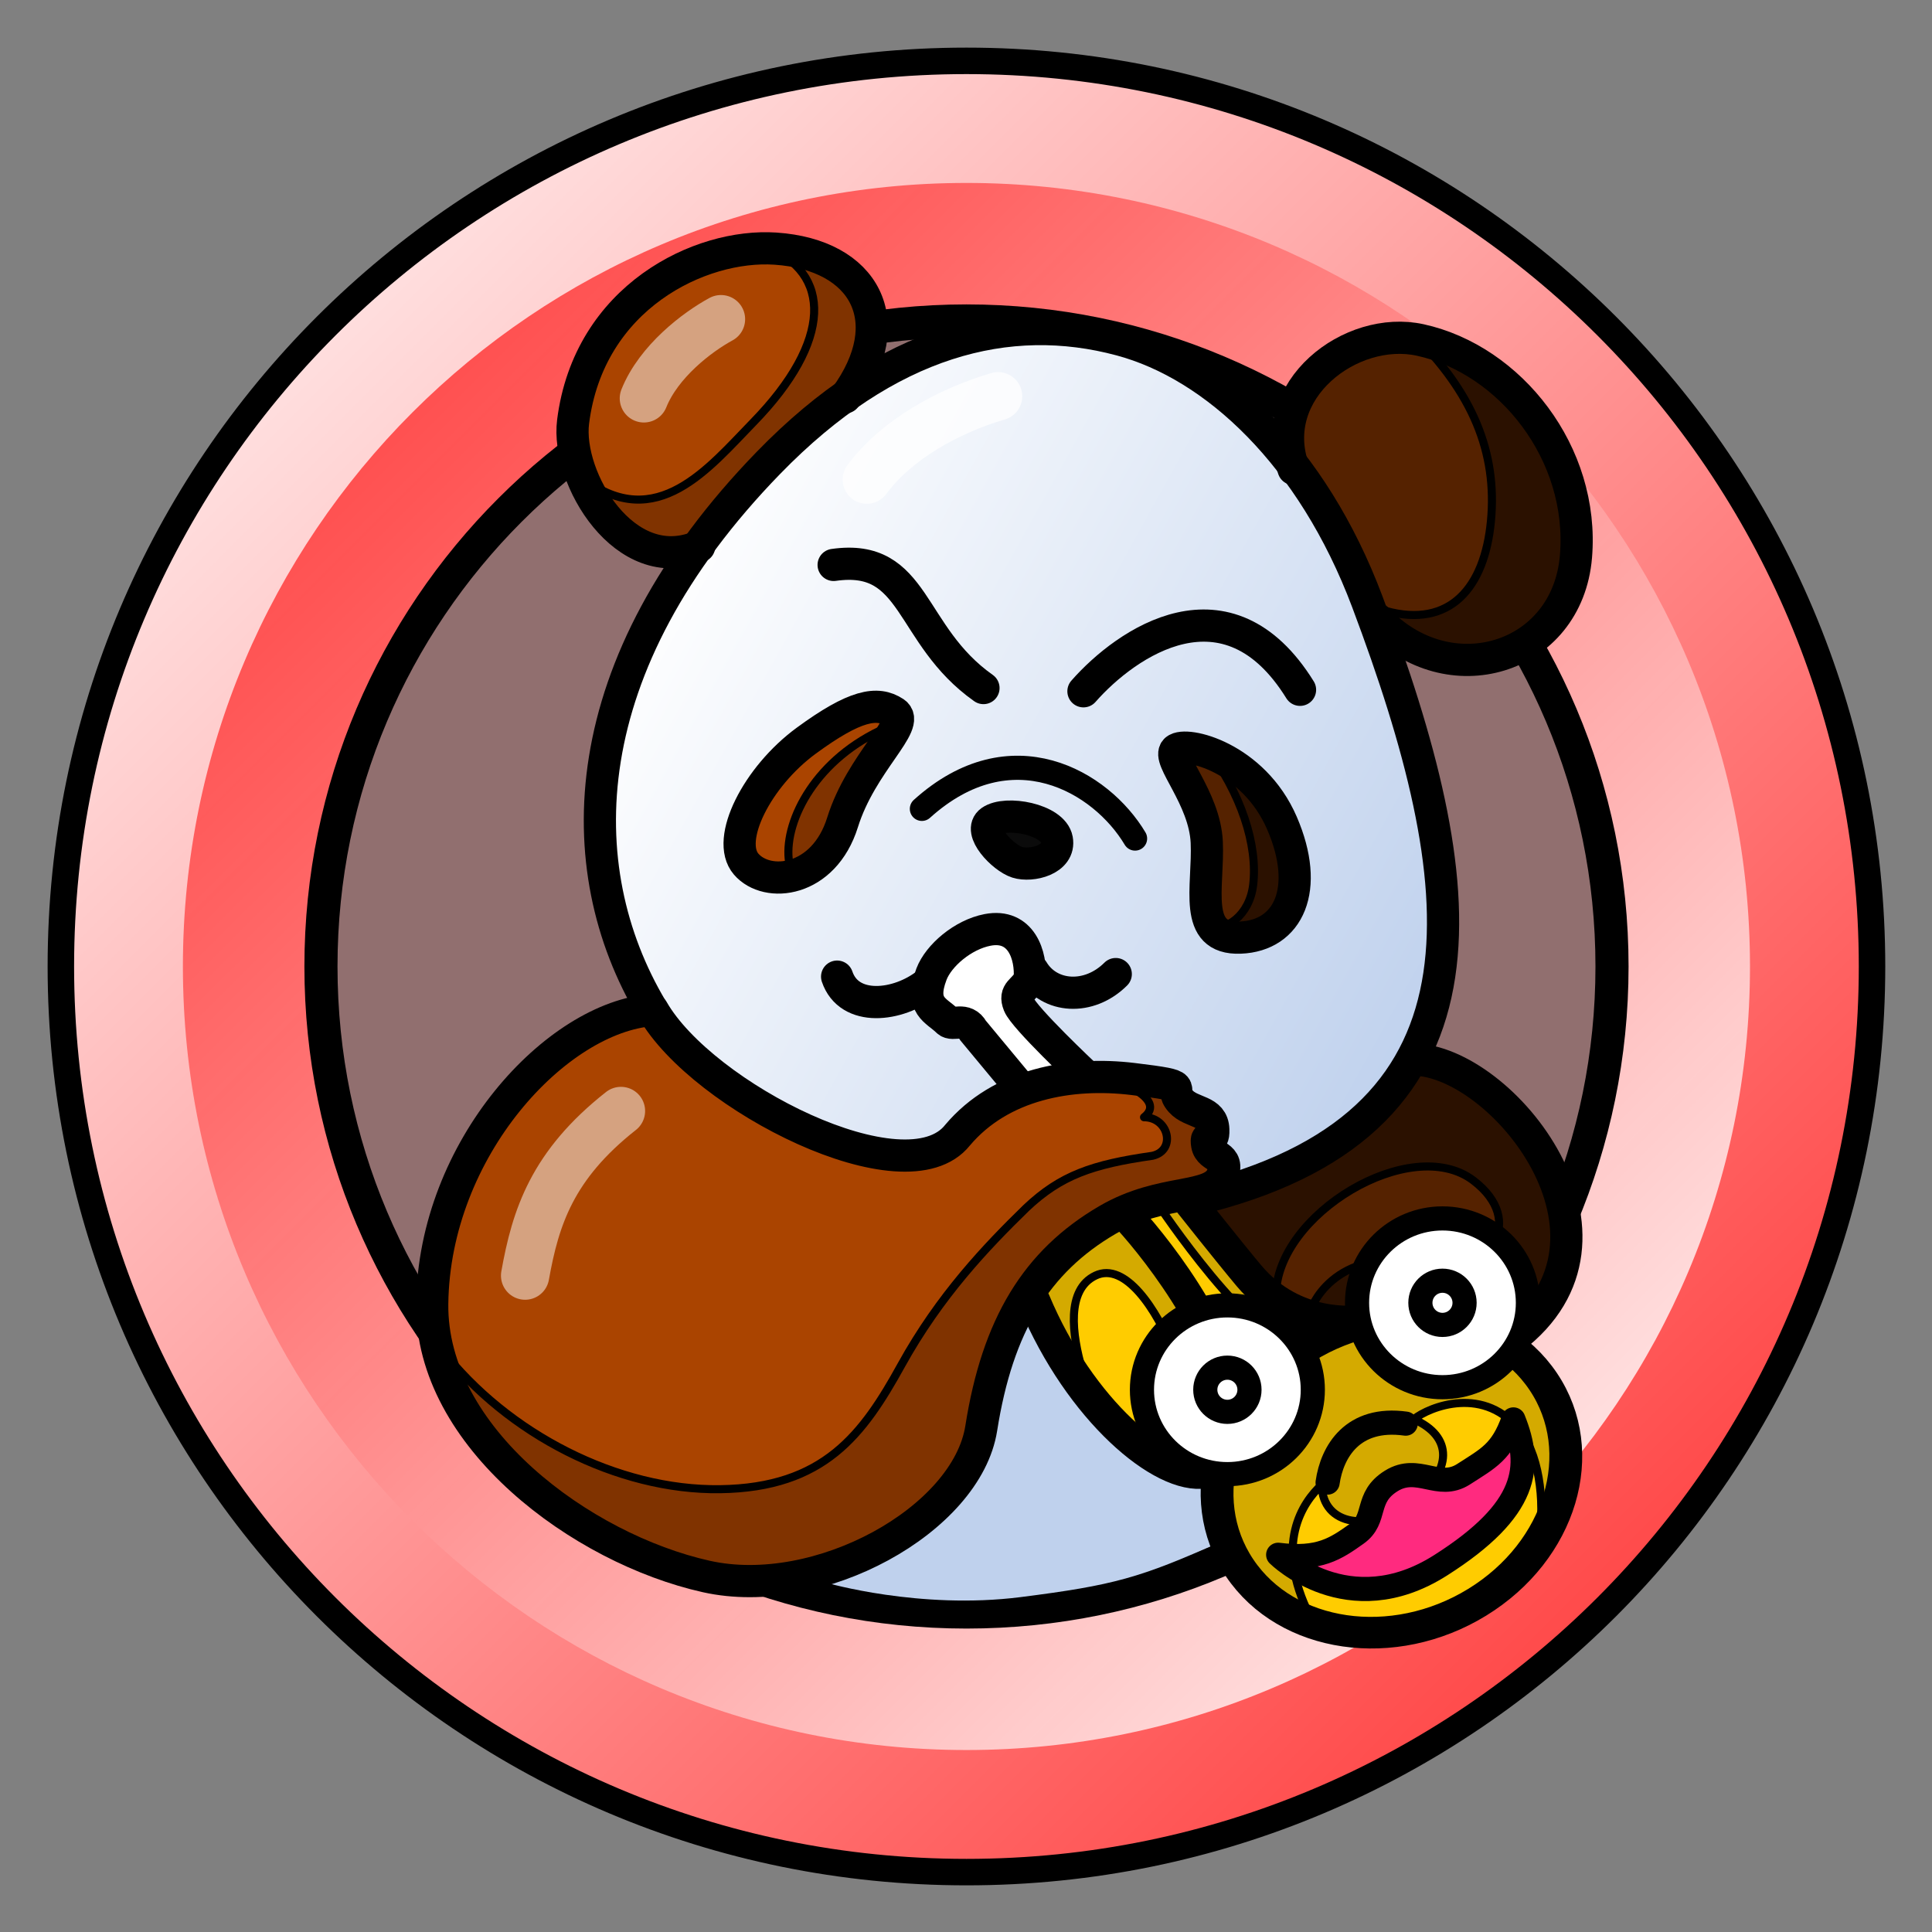 <?xml version="1.0" encoding="UTF-8" standalone="no"?>
<svg id="svg2" xmlns:rdf="http://www.w3.org/1999/02/22-rdf-syntax-ns#" xmlns="http://www.w3.org/2000/svg" xml:space="preserve" viewBox="0 0 240 240" version="1.1" xmlns:cc="http://creativecommons.org/ns#" xmlns:xlink="http://www.w3.org/1999/xlink" xmlns:dc="http://purl.org/dc/elements/1.1/"><rect x="0" y="0" width="240" height="240" fill="#808080" stroke="none"/><defs id="defs6"><linearGradient id="linearGradient4366" y2="217.31" gradientUnits="userSpaceOnUse" x2="217.39" y1="22.553" x1="22.981"><stop id="stop4370" stop-color="#ff2a2a" stop-opacity=".941" offset="0"/><stop id="stop4372" stop-color="#fff" offset="1"/></linearGradient><linearGradient id="linearGradient4382" y2="6.088" gradientUnits="userSpaceOnUse" x2="6.001" y1="233.77" x1="233.86"><stop id="stop4378" stop-color="#ff2a2a" offset="0"/><stop id="stop4380" stop-color="#fff" offset="1"/></linearGradient><linearGradient id="linearGradient4392" y2="76.814" gradientUnits="userSpaceOnUse" x2="77.949" y1="131.61" x1="176.75"><stop id="stop4388" stop-color="#bfd1ed" offset="0"/><stop id="stop4390" stop-color="#fff" offset="1"/></linearGradient></defs><g id="g10"><path id="path118" stroke-linejoin="round" d="m232.55 120.06c0-62.13-50.36-112.5-112.49-112.5-62.13 0.003-112.5 50.37-112.5 112.5 0 62.129 50.367 112.5 112.5 112.5 62.128 0 112.49-50.367 112.49-112.5z" stroke="#000" stroke-linecap="round" stroke-width="3.289" fill="url(#linearGradient4382)"/><path id="path140" d="m217.39 120.06c0-53.756-43.578-97.335-97.335-97.335-53.755 0-97.335 43.579-97.335 97.335s43.58 97.335 97.335 97.335c53.757 0 97.335-43.579 97.335-97.335z" fill="url(#linearGradient4366)"/><path id="path142" stroke-linejoin="round" d="m200.25 120.06c0 44.286-35.9 80.19-80.191 80.19-44.286 0-80.189-35.904-80.189-80.19s35.902-80.19 80.189-80.19c44.29 0 80.191 35.904 80.191 80.19z" stroke="#000" stroke-linecap="round" stroke-width="4.112" fill="#916f6f"/></g><g id="layer2"><path id="path4384" d="m95.704 56.567-14.922 21.611-6.432 18.781 2.573 18.781 6.689 14.407 18.781 12.092 14.15 1.029 9.004-7.461-4.116-7.461-3.602-2.573-3.087-3.859 6.175-5.403 5.403-0.257 2.573 4.888-2.573 3.345 8.49 9.262 11.063 0.515 1.286 3.345 3.087 1.544 1.801 7.718 10.291-2.83 13.121-12.349 4.116-16.98-4.888-27.528-9.262-23.669-17.237-18.009-16.723-4.888-18.009 4.374z" fill-rule="evenodd" stroke="#000" stroke-width="1px" fill="url(#linearGradient4392)"/><path id="path4636" d="m127.21 162.76-3.661 7.677-2.38 11.899-6.589 7.677-11.939 6.599s11.592 3.384 24.145 1.786c11.612-1.478 14.836-2.382 24.951-6.91l0.366-6.273-7.688-2.495-10.067-9.98z" fill-rule="evenodd" fill="#bfd1ed"/><path id="path4453" d="m160.69 58.259c-3.506-9.813 7.128-17.914 15.739-16.025 11.189 2.454 20.414 14.085 19.342 26.9s-15.85 17.231-24.732 7.746" fill-rule="evenodd" fill="#520"/><path id="path4411" d="m86.856 67.874c-9.216 3.861-16.545-8.484-15.664-15.481 1.952-15.512 15.82-22.14 25.143-21.507 11.113 0.755 15.575 9.009 8.666 18.474" fill-rule="evenodd" fill="#a40"/><path id="path4457" d="m175.56 131.62c11.033 0.117 28.823 22.134 12.289 34.639 0 0-4.908-1.677-11.456-2.613-6.548-0.935-11.493 2.405-11.493 2.405s-8.553-6.281-11.225-8.954c-2.673-2.673-6.815-9.087-6.815-9.087l4.009-0.935s6.177-0.97 12.041-3.721c8.99-4.217 12.651-11.735 12.651-11.735z" fill-rule="evenodd" fill="#520"/><path id="path4503" d="m135.91 134.3s-8.682-7.853-9.335-9.503c-0.653-1.65 0.575-1.625 1.343-3.149 0.234-2.972-1.058-6.934-5.237-6.128-3.077 0.593-6.087 3.194-6.96 5.483-1.531 4.014 0.622 4.485 1.989 5.844 0.67 0.666 2.197-0.566 3.145 1.137l5.641 6.797" fill="#fff"/><path id="path4467" d="m111.12 88.512c-2.137-1.419-4.909-0.943-10.978 3.509-6.069 4.452-10.063 12.29-7.452 15.322 2.611 3.033 9.65 2.27 11.976-5.189 2.326-7.458 8.591-12.224 6.454-13.643z" fill-rule="evenodd" fill="#a40"/><path id="path4471" d="m146.07 93.152c-1.221 1.101 3.586 5.911 3.837 11.474 0.251 5.563-1.834 12.08 4.171 11.847 6.006-0.234 8.714-6.031 5.172-14.225-3.543-8.194-11.959-10.197-13.18-9.095z" fill-rule="evenodd" fill="#520"/><path id="path4473" d="m126.35 107.11c-1.764-0.564-4.979-3.882-3.26-5.1 1.874-1.328 7.735-0.245 8.196 2.277 0.461 2.522-3.172 3.387-4.936 2.823z" fill-rule="evenodd" fill="#0b0b0b"/><path id="path4475" fill="none" d="m114.52 100.48c11.113-10.021 22.273-3.375 26.482 3.687"/><path id="path4477" fill="none" d="m103.99 121.32c1.494 4.411 7.572 3.735 11.214 0.843"/><path id="path4479" fill="none" d="m128.3 120.57c2.056 3.411 6.971 3.759 10.303 0.433"/><ellipse id="path4405" rx="22.133" ry="19.09" transform="matrix(.852 -.523 .558 .83 0 0)" cy="246.73" cx="41.283" fill="#fc0"/><path id="path4529" fill="none" d="m134.59 85.873c5.344-6.081 17.875-14.742 26.904-0.184"/><path id="path4531" fill="none" d="m122.17 85.472c-9.398-6.634-8.292-16.769-18.612-15.295"/><path id="path4455" d="m81.212 125.47c-11.923 0.839-27.291 17.179-27.521 36.496-0.197 16.585 18.539 30.411 34.048 33.871 13.99 3.121 32.364-7.043 34.155-18.41 2.019-12.815 6.853-20.724 15.667-25.872 6.873-4.014 13.026-2.4 14.266-5.505 1.068-2.674-1.578-2.087-1.869-3.846-0.291-1.759 0.836 0.275 0.763-1.892-0.082-2.434-2.681-1.996-4.03-3.49-1.744-1.931 1.9-1.837-5.961-2.787-7.714-0.931-16.409 0.599-21.788 6.987-6.422 8.065-31.584-4.808-37.729-15.553z" fill-rule="evenodd" fill="#a40"/><path id="path4555" fill="none" d="m164.92 184.17c0.549-3.844 3.112-8.237 9.701-7.321"/><path id="path4596" d="m148.35 148.57-9.335 2.196-10.525 9.518 4.484 10.067 11.348 11.44 7.413 0.549 2.929-7.047 12.08-10.158-6.955-3.02-6.864-6.04z" fill-rule="evenodd" stroke="#000" stroke-width="1px" fill="#fc0"/></g><g id="layer6"><path id="path4621" opacity=".5" stroke-linejoin="round" d="m65.231 158.46c1.294-7.248 3.365-13.719 11.907-20.449" stroke="#fff" stroke-linecap="round" stroke-width="6" fill="none"/><path id="path4623" opacity=".75" stroke-linejoin="round" d="m107.68 59.58c3.624-4.918 10.095-8.542 16.308-10.354" stroke="#fff" stroke-linecap="round" stroke-width="6" fill="none"/><path id="path4625" opacity=".5" stroke-linejoin="round" d="m79.985 49.485c1.843-4.594 6.618-8.231 9.578-9.836" stroke="#fff" stroke-linecap="round" stroke-width="6" fill="none"/><path id="path4601" d="m110.14 90.384c-8.737 3.786-12.646 11.435-12.166 16.308 0.608 6.173 6.212-1.294 6.212-1.294l2.588-8.93z" fill-rule="evenodd" stroke="#000" stroke-width="1px" fill="#803300"/><path id="path4599" stroke-linejoin="round" d="m138.36 134.13s6.73 2.33 3.753 4.659c3.106 0 4.012 4.142 1.035 4.789-7.428 1.061-11.372 2.417-15.661 6.471-4.918 4.789-10.742 10.872-15.531 19.543-4.739 8.582-9.562 15.229-22.52 15.402-12.687 0.169-26.403-6.86-34.557-17.343 5.306 12.554 10.742 20.838 24.979 25.885 14.237 5.048 27.827 2.33 36.627-6.342 8.801-8.671 5.695-22.391 13.201-29.121 7.507-6.73 8.542-7.636 12.943-8.671 4.401-1.035 10.095-3.494 10.095-3.494l-2.459-3.365v-4.012l-3.624-1.812-1.553-2.847z" fill-rule="evenodd" stroke="#000" stroke-linecap="round" stroke-width="1px" fill="#803300"/><path id="path4605" d="m175.5 41.461c7.377 7.248 10.529 14.696 9.707 23.297-0.785 8.211-5.048 13.331-13.072 11.131 1.035 5.954 9.836 6.989 9.836 6.989l11.131-5.177 2.588-13.46-6.212-13.719z" fill-rule="evenodd" stroke="#000" stroke-width="1px" fill="#2b1100"/><path id="path4607" d="m158.51 160.93c0-10.067 16.778-20.182 24.527-14.277 6.605 5.033 2.076 11.727-5.674 10.25-12.114-2.309-14.643 6.04-14.643 6.04l14.094 0.732 10.433 3.112 6.589-6.223 1.464-11.531-7.505-10.799-8.786-6.406-3.661-0.549-7.138 9.518-11.531 5.857-8.969 2.562 7.688 10.25z" fill-rule="evenodd" stroke="#000" stroke-width="1px" fill="#2b1100"/><path id="path4609" d="m149.72 92.656c4.484 5.857 6.551 12.354 5.949 17.297-0.458 3.752-3.386 5.857-5.674 5.125l9.426 0.458 1.281-7.321-2.562-9.518z" fill-rule="evenodd" stroke="#000" stroke-width="1px" fill="#2b1100"/><path id="path4613" d="m134.44 170.17c-1.281-4.393-2.013-9.975 1.647-11.714 3.661-1.739 7.596 4.118 9.792 9.701s4.301 13.179-2.105 12.08c-6.406-1.098 7.596 3.386 7.596 3.386l2.471-7.962-4.301-12.08-10.158-12.721-6.315 4.393-5.125 5.949 3.112 5.949z" fill-rule="evenodd" stroke="#000" stroke-width="1px" fill="#d4aa00"/><path id="path4615" d="m162.72 200.74c-4.484-8.877-0.915-14.094 1.464-16.29 0.091 5.125 6.039 6.044 11.348 2.013 4.942-3.752 4.989-8.022 0.091-10.158 1.922-1.556 8.883-4.358 13.362 1.647 2.425 3.252 3.02 9.518 2.013 14.094 2.837-1.83 4.118-11.897 4.118-11.897l-2.837-9.426-9.518-6.406-10.342-1.098-7.138 2.471-6.772 3.844-5.308 6.955-1.922 9.884 2.38 7.23 5.583 6.223z" fill-rule="evenodd" stroke="#000" stroke-width="1px" fill="#d4aa00"/><path id="path4611" d="m143.77 149.49s12.08 18.212 17.754 17.663c2.513-0.243 5.034-1.739 5.034-1.739l-10.708-6.132-7.779-10.525z" fill-rule="evenodd" stroke="#000" stroke-width="1px" fill="#d4aa00"/><path id="path4603" d="m94.999 30.589c8.413 3.236 8.413 11.778-1.424 21.873-5.513 5.658-12.037 13.849-21.096 6.989 4.994 11.522 13.69 9.884 13.719 9.836l10.483-12.037 9.966-10.095 0.518-11.519z" fill-rule="evenodd" stroke="#000" stroke-width="1px" fill="#803300"/></g><g id="g4557" stroke-linejoin="round" stroke="#000" stroke-linecap="round" fill="none"><path id="path4559" d="m160.69 58.259c-3.506-9.813 7.128-17.914 15.739-16.025 11.189 2.454 20.414 14.085 19.342 26.9s-15.85 17.231-24.732 7.746" stroke-width="4"/><path id="path4561" d="m86.856 67.874c-9.216 3.861-16.545-8.484-15.664-15.481 1.952-15.512 15.82-22.14 25.143-21.507 11.113 0.755 15.575 9.009 8.666 18.474" stroke-width="4"/><path id="path4563" d="m80.942 125.3c-10.379-17.47-9.938-42.64 14.526-67.811 14.822-15.255 29.832-19.007 43.742-15.275 11.732 3.146 23.805 14.347 30.644 32.536 13.114 34.879 17.32 64.153-19.795 73.863" stroke-width="4"/><path id="path4565" d="m168.75 164.13s-7.912 1.132-13.605-5.659c-2.428-2.897-7.548-9.362-7.548-9.362m27.968-17.49c11.033 0.117 28.823 22.134 12.289 34.639" stroke-width="4"/><path id="path4567" d="m134.74 133.52s-7.517-7.076-8.17-8.726c-0.653-1.65 0.575-1.625 1.343-3.149 0.234-2.972-1.058-6.934-5.237-6.128-3.077 0.593-6.087 3.194-6.96 5.483-1.531 4.014 0.622 4.485 1.989 5.844 0.67 0.666 2.197-0.566 3.145 1.137l5.641 6.797" stroke-dashoffset="40" stroke-width="4"/><path id="path4569" d="m111.12 88.512c-2.137-1.419-4.909-0.943-10.978 3.509-6.069 4.452-10.063 12.29-7.452 15.322 2.611 3.033 9.65 2.27 11.976-5.189 2.326-7.458 8.591-12.224 6.454-13.643z" stroke-width="4"/><path id="path4571" d="m146.07 93.152c-1.221 1.101 3.586 5.911 3.837 11.474 0.251 5.563-1.834 12.08 4.171 11.847 6.006-0.234 8.714-6.031 5.172-14.225-3.543-8.194-11.959-10.197-13.18-9.095z" stroke-width="4"/><path id="path4573" d="m126.35 107.11c-1.764-0.564-4.979-3.882-3.26-5.1 1.874-1.328 7.735-0.245 8.196 2.277 0.461 2.522-3.172 3.387-4.936 2.823z" stroke-width="4"/><path id="path4575" d="m114.52 100.48c11.113-10.021 22.273-3.375 26.482 3.687" stroke-width="3"/><path id="path4577" d="m103.99 121.32c1.494 4.411 7.572 3.735 11.214 0.843" stroke-width="4"/><path id="path4579" d="m128.3 120.57c2.056 3.411 6.971 3.759 10.303 0.433" stroke-width="4"/><ellipse id="ellipse4583" stroke-dashoffset="40" rx="22.133" transform="matrix(.852 -.523 .558 .83 0 0)" ry="19.09" cy="246.73" cx="41.283" stroke-width="4.002"/><path id="path4585" d="m134.59 85.873c5.344-6.081 17.875-14.742 26.904-0.184" stroke-width="4"/><path id="path4587" d="m122.17 85.472c-9.398-6.634-8.292-16.769-18.612-15.295" stroke-width="4"/><path id="path4589" d="m81.083 125.47c-11.923 0.839-27.162 17.179-27.392 36.496-0.197 16.585 18.539 30.411 34.048 33.871 13.99 3.121 32.364-7.043 34.155-18.41 2.019-12.815 6.853-20.724 15.667-25.872 6.873-4.014 13.026-2.4 14.266-5.505 1.068-2.674-1.578-2.087-1.869-3.846-0.291-1.759 0.836 0.275 0.763-1.892-0.082-2.434-2.681-1.996-4.03-3.49-1.744-1.931 1.9-1.837-5.961-2.787-7.714-0.931-16.409 0.599-21.788 6.987-6.422 8.065-31.713-4.808-37.859-15.553z" stroke-width="4"/><path id="path4591" d="m164.92 184.17c0.549-3.844 3.112-8.237 9.701-7.321" stroke-width="3"/><path id="path4551" d="m149.72 182.89c-5.308 0.915-15.558-7.688-21.232-21.232" stroke-width="4"/><path id="path4594" d="m140.21 151.32c3.935 4.301 13.179 16.29 12.904 25.35" stroke-width="4"/></g><g id="layer3" stroke="#000" stroke-width="3"><ellipse id="path4385" rx="10.613" ry="10.483" stroke-dashoffset="40" cy="172.64" cx="152.47" fill="#fff"/><circle id="path4389" cx="152.47" stroke-dashoffset="40" cy="172.64" r="2.745" fill="#fff"/><ellipse id="ellipse4391" rx="10.613" ry="10.483" stroke-dashoffset="40" cy="161.84" cx="179.19" fill="#fff"/><circle id="circle4393" stroke-dashoffset="40" cy="161.84" cx="179.19" r="2.745" fill="#fff"/><path id="path4395" stroke-linejoin="round" d="m158.78 193.14s8.67 8.62 20.166 1.314c10.942-6.954 11.406-12.288 9.053-18.129-1.438 4.043-3.068 4.798-6.193 6.809s-5.639-1.243-8.98 0.834-1.692 4.712-4.294 6.565-4.652 3.258-9.752 2.606z" fill-rule="evenodd" stroke-linecap="round" fill="#ff2a7f"/></g></svg>
